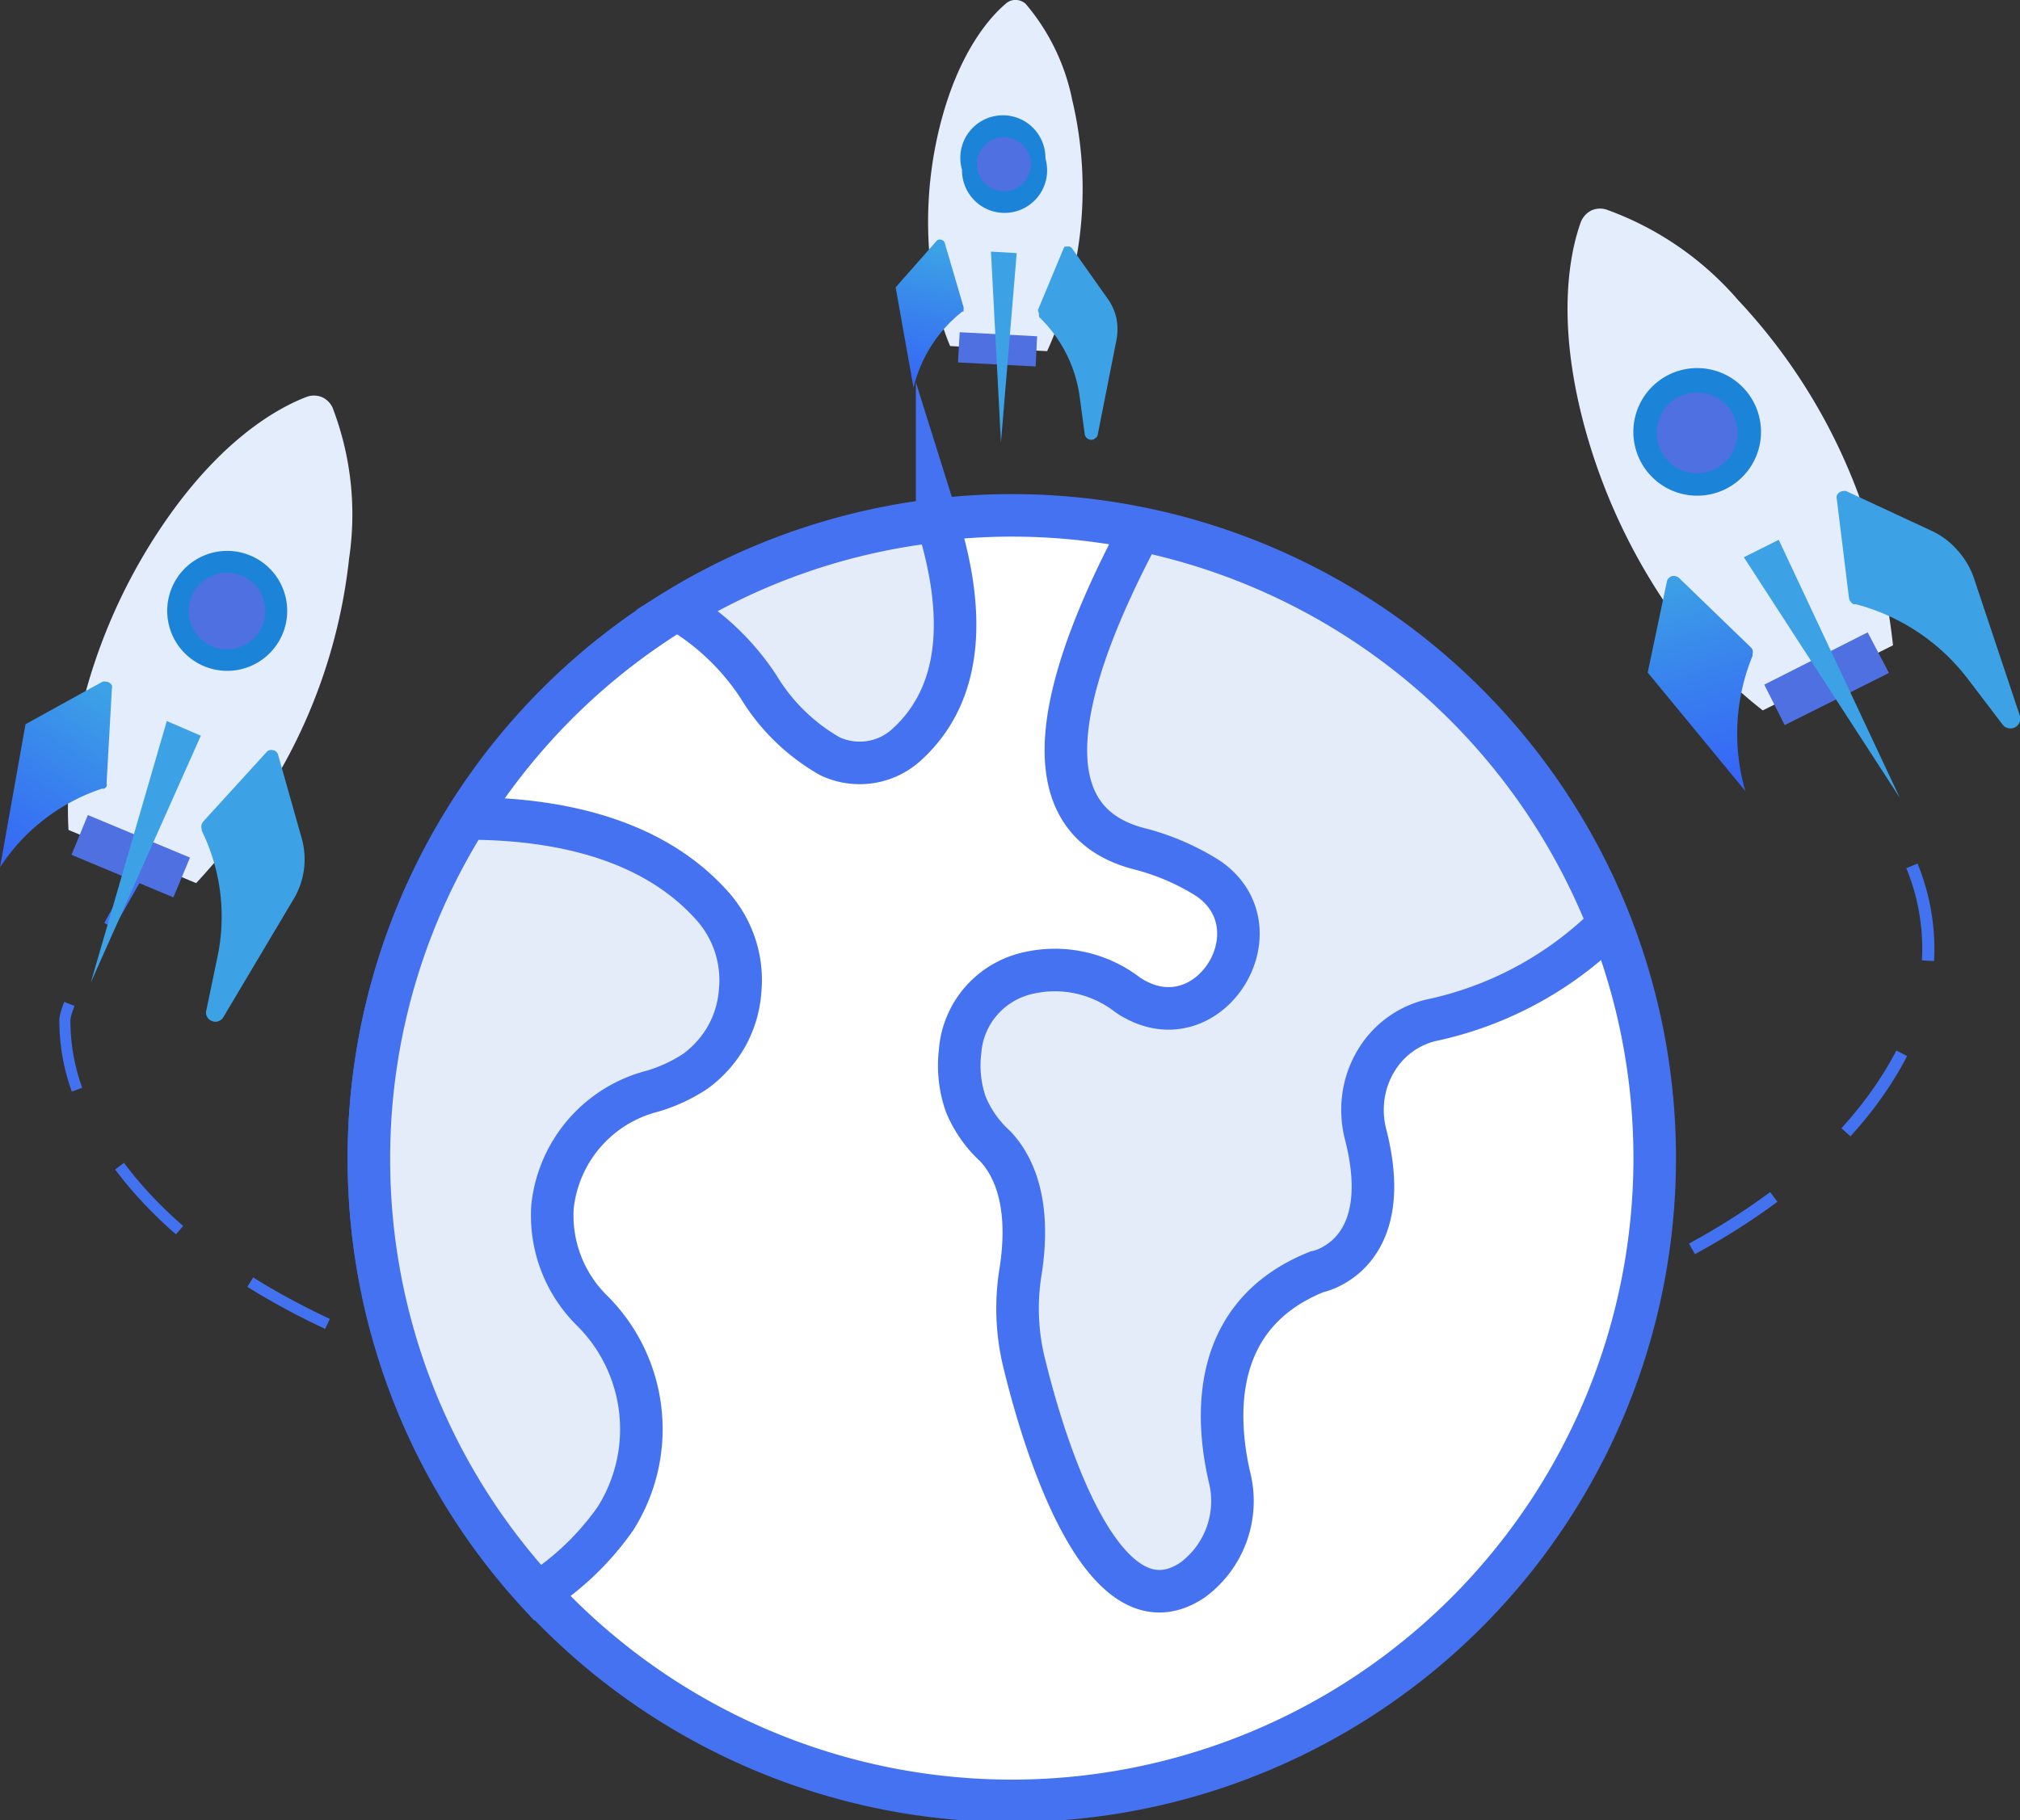 <?xml version="1.0" encoding="UTF-8"?> <svg xmlns="http://www.w3.org/2000/svg" xmlns:xlink="http://www.w3.org/1999/xlink" viewBox="0 0 94.95 85.58"><rect x="0" y="0" width="94.95" height="85.58" fill="#333333" stroke="none"/><defs><style>.a{fill:#e3edfb;}.b{fill:#4f70e0;}.c{fill:url(#a);}.d{fill:url(#b);}.e{fill:#1b84d8;}.f{fill:url(#c);}.g,.h{fill:none;stroke:#4372f0;}.g,.h,.j,.k{stroke-miterlimit:10;}.g{stroke-width:0.57px;stroke-dasharray:4.56 4.56;}.h{stroke-width:0.52px;stroke-dasharray:4.13 4.13;}.i,.k{fill:#e4ecf9;}.j{fill:#fff;}.j,.k{stroke:#4472f0;stroke-width:2px;}.l{fill:url(#d);}.m{fill:url(#e);}.n{fill:url(#f);}.o{fill:url(#g);}.p{fill:url(#h);}.q{fill:url(#i);}</style><linearGradient id="a" x1="16.18" y1="106.02" x2="22.56" y2="103.62" gradientTransform="matrix(0.13, 0.99, 0.99, -0.13, -53.67, 12.52)" gradientUnits="userSpaceOnUse"><stop offset="0" stop-color="#3ca2e5"></stop><stop offset="0.55" stop-color="#387eef"></stop><stop offset="1" stop-color="#3665f6"></stop></linearGradient><linearGradient id="b" x1="-1692.05" y1="111.75" x2="-2005.07" y2="111.75" xlink:href="#a"></linearGradient><linearGradient id="c" x1="-1731.92" y1="108.37" x2="-2094.38" y2="108.37" xlink:href="#a"></linearGradient><linearGradient id="d" x1="42.36" y1="71.49" x2="51.43" y2="68.08" gradientTransform="matrix(-0.21, 0.98, 0.98, 0.21, -46.84, -20.88)" xlink:href="#a"></linearGradient><linearGradient id="e" x1="-2385.42" y1="79.64" x2="-2830.29" y2="79.64" gradientTransform="matrix(-0.21, 0.98, 0.98, 0.21, -46.84, -20.88)" xlink:href="#a"></linearGradient><linearGradient id="f" x1="-2442.09" y1="74.83" x2="-2957.22" y2="74.83" gradientTransform="matrix(-0.21, 0.98, 0.98, 0.21, -46.84, -20.88)" xlink:href="#a"></linearGradient><linearGradient id="g" x1="8.12" y1="128.43" x2="17.69" y2="124.83" gradientTransform="matrix(0.61, 0.8, 0.8, -0.61, -19.13, 101.59)" xlink:href="#a"></linearGradient><linearGradient id="h" x1="-2552.76" y1="137.02" x2="-3022.03" y2="137.02" gradientTransform="matrix(0.61, 0.8, 0.8, -0.61, -19.13, 101.59)" xlink:href="#a"></linearGradient><linearGradient id="i" x1="-2612.54" y1="131.95" x2="-3155.92" y2="131.95" gradientTransform="matrix(0.61, 0.8, 0.8, -0.61, -19.13, 101.59)" xlink:href="#a"></linearGradient></defs><path class="a" d="M56.5,3.26c-.77.65-2.24,2.3-3.11,5.76A18.6,18.6,0,0,0,53,16a12.3,12.3,0,0,0,.87,3.37l4.56.24s.23-.49.52-1.27a18.15,18.15,0,0,0,.66-10.54,10,10,0,0,0-2.19-4.52A.7.7,0,0,0,57,3.1.67.67,0,0,0,56.5,3.26Z" transform="translate(-9.21 -3.1)"></path><path class="b" d="M54.32,18.72l3.64.19-.07,1.42-3.65-.19Z" transform="translate(-9.21 -3.1)"></path><path class="c" d="M52.15,21.33a6.49,6.49,0,0,1,2.29-3.58l.06,0a.47.47,0,0,0,0-.1.25.25,0,0,0,0-.12l-.88-3a.17.17,0,0,0-.06-.1.24.24,0,0,0-.11-.06.25.25,0,0,0-.12,0,.21.21,0,0,0-.1.06l-1.92,2.18" transform="translate(-9.21 -3.1)"></path><path class="d" d="M58,17.67l1.2-2.88a.23.23,0,0,1,.07-.1l.11,0h.11l.1.07,1.69,2.39a2.5,2.5,0,0,1,.41.93,2.69,2.69,0,0,1,0,1l-.88,4.45a.25.25,0,0,1-.11.17.33.33,0,0,1-.19.08.37.37,0,0,1-.2-.07.34.34,0,0,1-.11-.18l-.24-1.78A6.4,6.4,0,0,0,58.05,18l0-.05a.22.22,0,0,1,0-.11A.5.5,0,0,1,58,17.67Z" transform="translate(-9.21 -3.1)"></path><path class="e" d="M54.43,11.08a2,2,0,1,1,3.92-.53,2,2,0,1,1-3.92.53Z" transform="translate(-9.21 -3.1)"></path><path class="b" d="M55.14,11a1.27,1.27,0,1,1,1.42,1.08A1.26,1.26,0,0,1,55.14,11Z" transform="translate(-9.21 -3.1)"></path><path class="f" d="M56.26,23.9,57,15l-1.21-.07" transform="translate(-9.21 -3.1)"></path><path class="g" d="M99.08,43.81a10.26,10.26,0,0,1,.77,4,10.08,10.08,0,0,1-.86,4c-2.11,4.78-8.61,12.29-28.46,15.94" transform="translate(-9.21 -3.1)"></path><path class="h" d="M18.64,36.35s1.69-2.15-.87,4.14c-.46,1.15-5.53,9.3-5.51,10.59A9.55,9.55,0,0,0,13,54.77c1.86,4.42,7.6,11.36,25.14,14.75" transform="translate(-9.21 -3.1)"></path><path class="i" d="M56.74,87.76a30.2,30.2,0,1,1,30.2-30.19A30.19,30.19,0,0,1,56.74,87.76Z" transform="translate(-9.21 -3.1)"></path><path class="j" d="M26.55,57.57a30.22,30.22,0,1,0,30.2-30.24,29.06,29.06,0,0,0-3.49.21,30.2,30.2,0,0,0-26.71,30Z" transform="translate(-9.21 -3.1)"></path><path class="k" d="M56,57c.84.9,1.69,2.63,1.18,5.89a10.75,10.75,0,0,0,.2,4.41c1.09,4.44,3.85,12.78,7.88,10.09A4.61,4.61,0,0,0,67,72.54c-.64-2.79-.92-7.62,4.1-9.64,0,0,3.75-.68,2.32-6.39a4.63,4.63,0,0,1-.1-2,4.44,4.44,0,0,1,.75-1.81,4.13,4.13,0,0,1,2.36-1.62A16.77,16.77,0,0,0,84.36,47l.46-.48a30.24,30.24,0,0,0-22-18.5c-3.26,6.11-5.91,13.53,0,15A11.26,11.26,0,0,1,66,44.4c3.36,2.31.17,7.62-3.41,5.7a3,3,0,0,1-.42-.26,5.59,5.59,0,0,0-4.59-1,4.12,4.12,0,0,0-2.24,1.31,4.06,4.06,0,0,0-1,2.38A5.54,5.54,0,0,0,54.6,55,5.48,5.48,0,0,0,56,57Z" transform="translate(-9.21 -3.1)"></path><path class="k" d="M41.06,31.76a11.54,11.54,0,0,1,3.8,3.62,9.29,9.29,0,0,0,3.35,3.27,3.27,3.27,0,0,0,3.64-.56c2.73-2.5,2.69-6.41,1.41-10.49A29.84,29.84,0,0,0,41.06,31.76Z" transform="translate(-9.21 -3.1)"></path><path class="k" d="M26.55,57.57A30.11,30.11,0,0,0,34.49,78a13.15,13.15,0,0,0,3.64-3.49A7.86,7.86,0,0,0,37,64.68a6.28,6.28,0,0,1-1.82-4.84,6.29,6.29,0,0,1,4.71-5.44,7.5,7.5,0,0,0,2-.93,5.23,5.23,0,0,0,1.48-1.66A5.13,5.13,0,0,0,44,49.69a5.24,5.24,0,0,0-1.41-4.11c-2.75-3-7.05-4-11.44-4A30,30,0,0,0,26.55,57.57Z" transform="translate(-9.21 -3.1)"></path><path class="a" d="M23.62,21.76c-1.33.51-4.09,2-6.9,6.23a26.47,26.47,0,0,0-3.86,9.2,17.39,17.39,0,0,0-.43,4.93l6,2.5s.53-.56,1.29-1.47a25.68,25.68,0,0,0,5.9-13.8,14,14,0,0,0-.78-7.09,1,1,0,0,0-.5-.49A1,1,0,0,0,23.62,21.76Z" transform="translate(-9.21 -3.1)"></path><path class="b" d="M13.34,41.42l4.8,2-.78,1.87-4.79-2Z" transform="translate(-9.21 -3.1)"></path><path class="l" d="M9.21,43.88A9.16,9.16,0,0,1,14,40.18l.1,0a.25.25,0,0,0,.12-.11.29.29,0,0,0,0-.16l.25-4.43a.32.32,0,0,0,0-.16.34.34,0,0,0-.12-.12.28.28,0,0,0-.16-.05.32.32,0,0,0-.16,0l-3.62,2" transform="translate(-9.21 -3.1)"></path><path class="m" d="M18.74,41.75l3-3.29a.28.28,0,0,1,.14-.09.29.29,0,0,1,.16,0,.26.26,0,0,1,.15.07.34.34,0,0,1,.09.14l1.13,4A3.64,3.64,0,0,1,23,45.39l-3.29,5.53a.39.39,0,0,1-.23.19.37.37,0,0,1-.29,0,.42.42,0,0,1-.23-.18.38.38,0,0,1-.06-.29l.52-2.49a9.18,9.18,0,0,0-.73-6l0-.08a.33.33,0,0,1,.07-.33Z" transform="translate(-9.21 -3.1)"></path><path class="e" d="M17.13,31.24a2.82,2.82,0,1,1,2.18,3.34A2.82,2.82,0,0,1,17.13,31.24Z" transform="translate(-9.21 -3.1)"></path><path class="b" d="M18.12,31.45a1.8,1.8,0,1,1,1.4,2.14A1.81,1.81,0,0,1,18.12,31.45Z" transform="translate(-9.21 -3.1)"></path><path class="n" d="M13.48,49.29l5.17-11.6L17.05,37" transform="translate(-9.21 -3.1)"></path><path class="a" d="M83.52,13.53c-.51,1.41-1.21,4.66.22,9.81a28,28,0,0,0,4.68,9.42,18.75,18.75,0,0,0,3.65,3.74l6.12-3.06s-.08-.81-.28-2a27.14,27.14,0,0,0-7-14.23,14.77,14.77,0,0,0-6.2-4.26A1,1,0,0,0,84,13,1.05,1.05,0,0,0,83.52,13.53Z" transform="translate(-9.21 -3.1)"></path><path class="b" d="M92.14,35.29,97,32.83l1,1.91-4.9,2.45Z" transform="translate(-9.21 -3.1)"></path><path class="o" d="M91.25,40.29a9.65,9.65,0,0,1,.34-6.36l0-.09a.37.37,0,0,0,0-.18.33.33,0,0,0-.1-.14l-3.36-3.25a.35.35,0,0,0-.16-.08.37.37,0,0,0-.18,0,.4.4,0,0,0-.15.1.3.3,0,0,0-.08.16l-.9,4.27" transform="translate(-9.21 -3.1)"></path><path class="p" d="M96.12,31.21l-.57-4.64a.37.37,0,0,1,0-.18.35.35,0,0,1,.11-.13.33.33,0,0,1,.16-.07.32.32,0,0,1,.17,0l4,1.86a3.61,3.61,0,0,1,1.22.91A3.73,3.73,0,0,1,102,30.3l2.15,6.44a.46.46,0,0,1-.52.6.43.43,0,0,1-.27-.15l-1.63-2.14a9.72,9.72,0,0,0-5.28-3.54l-.1,0a.3.3,0,0,1-.14-.11A.36.36,0,0,1,96.12,31.21Z" transform="translate(-9.21 -3.1)"></path><path class="e" d="M86.62,25.25a3,3,0,1,1,4.16.56A3,3,0,0,1,86.62,25.25Z" transform="translate(-9.21 -3.1)"></path><path class="b" d="M87.47,24.6a1.9,1.9,0,1,1,2.67.36A1.9,1.9,0,0,1,87.47,24.6Z" transform="translate(-9.21 -3.1)"></path><path class="q" d="M98.51,40.61,92.82,28.48l-1.64.82" transform="translate(-9.21 -3.1)"></path></svg> 